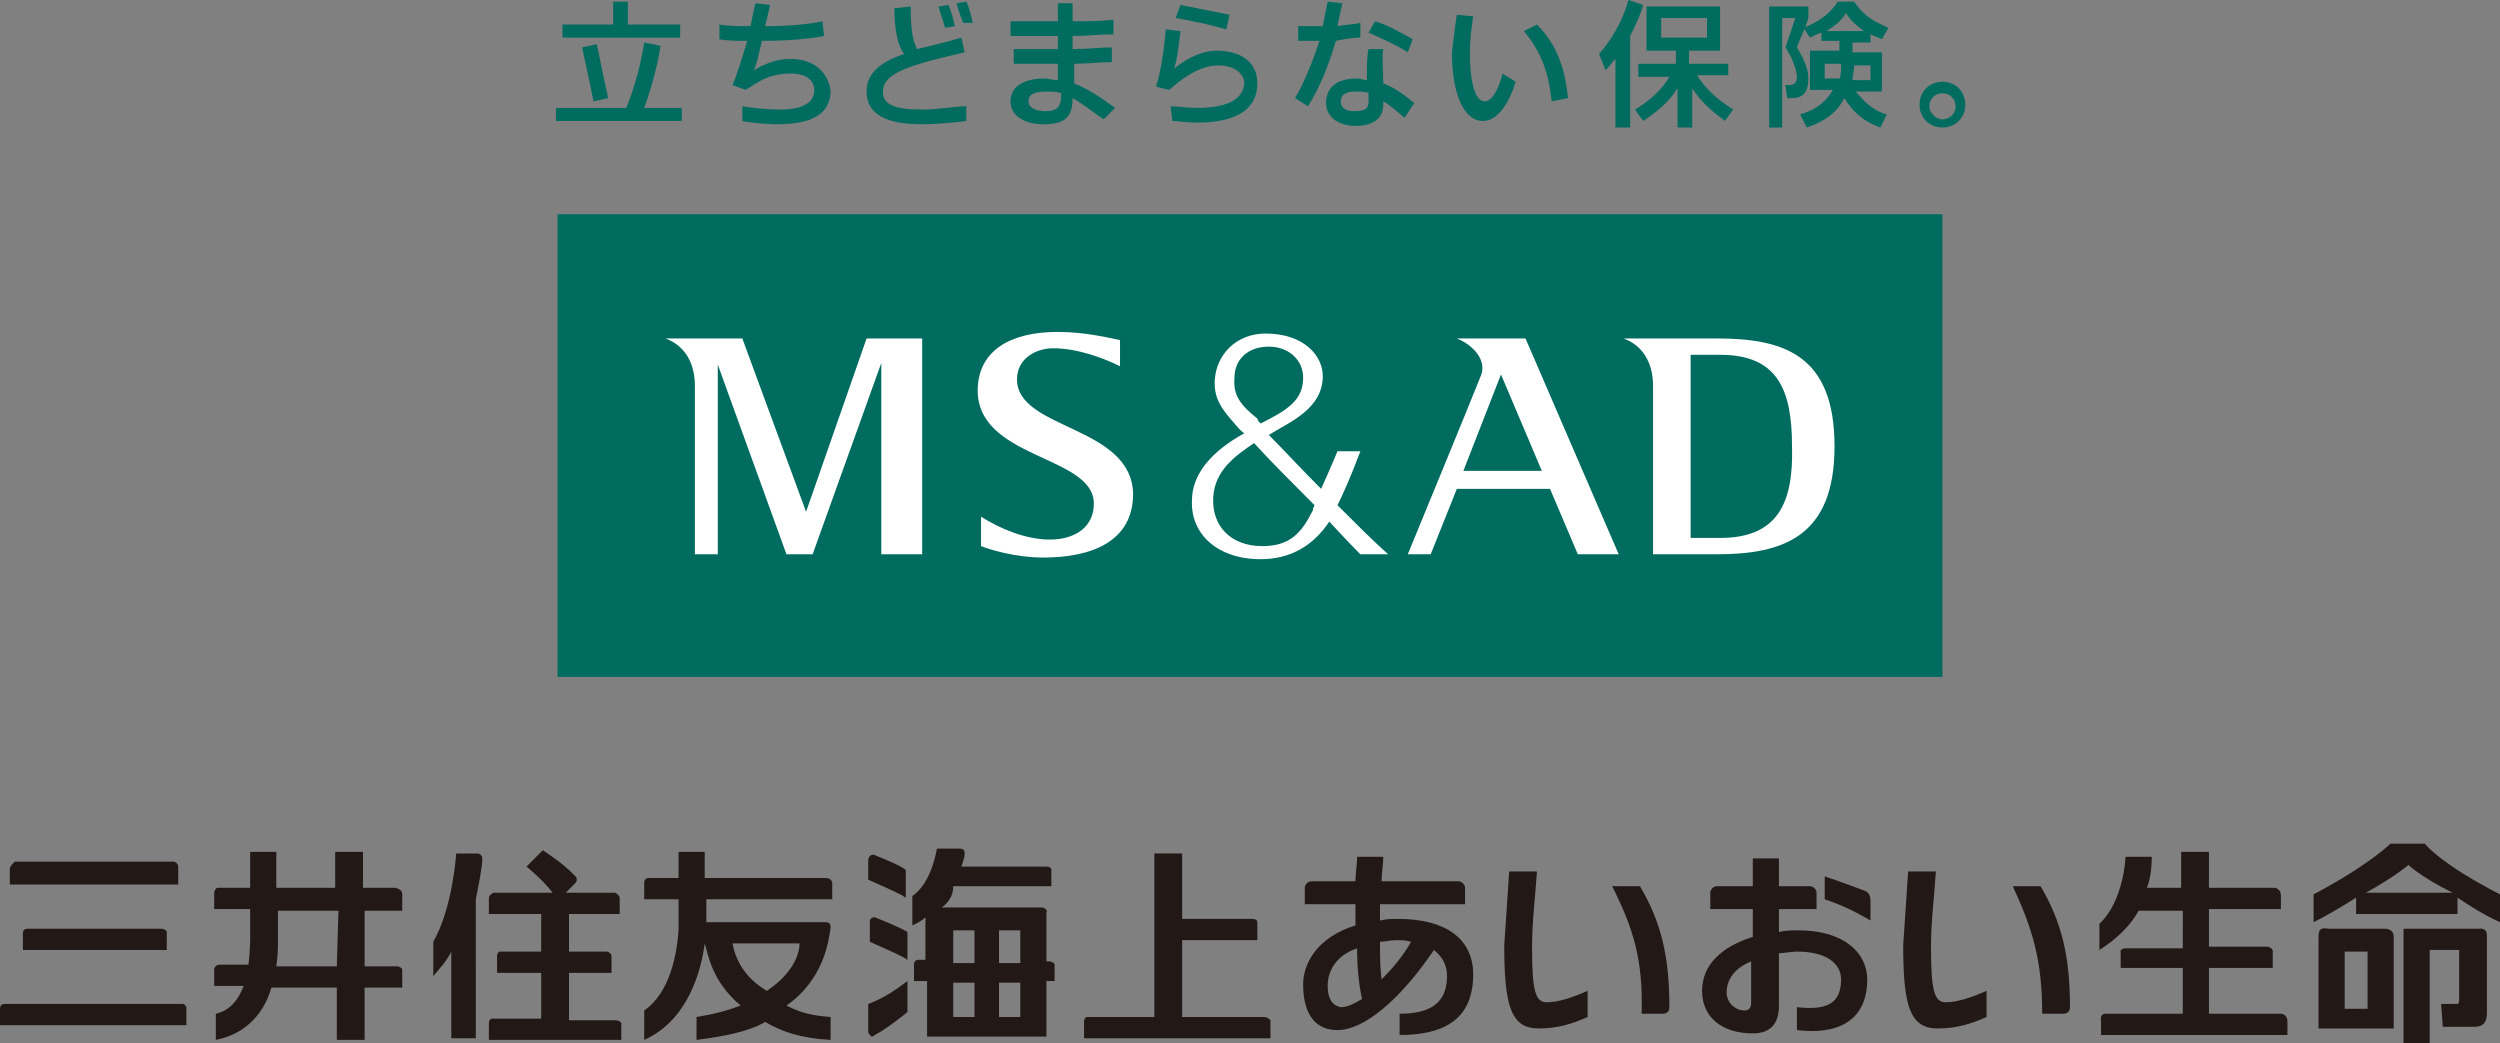 <svg xmlns="http://www.w3.org/2000/svg" viewBox="0 0 152.9 63.8" width="152.9" height="63.8"><rect x="0" y="0" width="152.9" height="63.8" fill="#808080" stroke="none"/><switch><g><path fill="#006C60" d="M34.1 13.1h84.7v28.3H34.1z"/><path fill="#FFF" d="M49.3 31.3l-3.9-10.6h-4.7c1.1.4 1.8 1.4 1.8 2.9v10.3h1.4V22.3l4.2 11.6h1.6l4.2-11.7v11.7h2.5V20.7H53l-3.7 10.6zm12.9-8.1c0-1.3 1.2-1.9 2.2-1.9 1.5 0 3.1.6 4.1 1.1v-1.6c-.5-.1-2.1-.5-3.8-.5-3 0-4.8 1.2-4.9 3.4-.2 4.4 7.1 4.1 7.1 7.1 0 1.4-1.1 2.2-2.7 2.2-1.5 0-3.1-.7-4.2-1.4v1.8c.5.2 2.1.7 3.8.7 3 0 5.5-1 5.5-3.9-.1-4.2-7.1-3.9-7.1-7m19.6 7.7c.3-.6.8-1.7 1.4-3.3h-1.4s-.5 1.2-1 2.3c-1.2-1.2-2.4-2.5-3.2-3.3 1.3-.8 3.3-1.6 3.3-3.6 0-1.2-1.1-2.6-3.5-2.6-1.8 0-3 1.3-3.1 2.8-.1 1.2.5 1.9 1.2 2.7.1.1.3.4.6.6-2 1.1-3.2 2.5-3.2 4.1-.1 2 1.5 3.6 4.2 3.6 1.8 0 3.2-.8 4.2-2.3 1.1 1.2 1.9 2 1.9 2h1.7c-.9-.8-2-1.9-3.1-3m-6.3-7.8c0-1.1.8-1.9 2.1-1.9 1.2 0 2.1.8 2.1 1.9 0 1.4-1 2-2.6 2.8-.1-.1-.2-.2-.2-.3-1-.8-1.5-1.4-1.4-2.5m4.8 8.1c-.7 1.4-1.4 2.2-3.1 2.2-1.9 0-3.1-1.2-3-3 .1-1.6 1.3-2.5 2.5-3.3 1 1.1 2.4 2.5 3.7 3.8-.1.2-.1.2-.1.3M105 20.7h-5.7c1.1.4 1.8 1.4 1.8 2.9v10.3h3.9c4.1 0 7.2-1.1 7.2-6.6 0-5.6-3.1-6.6-7.2-6.6m.2 12.2h-1.8V21.7h1.8c3.5 0 4.4 2.1 4.4 5.6.1 3.5-.9 5.6-4.4 5.6M89.1 20.7c1 .4 1.8 1.3 1.5 2.2-.3.8-4.5 11-4.5 11h1.4l1.6-4h5.7l1.7 4H99l-5.7-13.2h-4.2zm.4 8.1l2.3-5.9 2.5 5.9h-4.8z"/><path fill="#221815" d="M131.6 52.4H130s-.1 2.7-1.6 4.1v1.6c1.1-.7 1.9-1.5 2.4-2.4h2.7V58H130c-.4 0-.3.3-.3.3v.9h3.8V62h-4.7c-.4 0-.3.4-.3.4v.9h11.4v-.8c0-.5-.4-.5-.4-.5h-4.4v-2.8h3.9v-.9s.1-.3-.3-.4h-3.6v-2.3h4.4v-.8c0-.5-.4-.5-.4-.5h-4v-2.2h-1.7v2.2h-2.1c.3-.7.3-1.7.3-1.9zm10.2 4.9c0-.4.1-.6.6-.5h3.5s.5 0 .5.5v5.6h-4.6v-.2.1-5.5zm1.6 4.4h1.4v-3.5h-1.4v3.5zm9.5-5.3c-1.1-.5-2-1.1-2.6-1.5v1h-6.2v-1c-1.1.7-2 1.2-2.6 1.5v-1.7c3.4-1.8 4.7-3.1 4.7-3.1h2.1s.9 1.2 4.6 3.1v1.7zm-2.9-1.8c-2-1-2.7-1.7-2.7-1.7s-.8.7-2.6 1.7h5.3zm2.1 7.3v-4.7c0-.5-.5-.4-.5-.4H147v7h1.6v-5.7h1.8v3.1s0 .2-.1.2h-1l.1 1.4h1.9s-.1 0 0 0c.7 0 .8-.4.8-.9zM50.9 54v1h-7.7v1.4h7.3c.2 0 .3.1.3.3-.1.8-.4 3.2-2.7 4.8.8.4 1.4.6 2.7.7v1.4c-1.8-.1-3-.5-4-1.1-1 .6-2.6.9-4.2 1.1v-1.4c1.2-.2 1.9-.4 2.7-.7-1.8-1.5-2-3.2-2.2-3.8-.2 1.6-1 4.7-3.7 5.9v-1.8c1.6-1.1 2-3.5 2.1-4.9V55h-2.1v-1c0-.2.1-.3.3-.3h1.8v-1.6h1.6v1.6h7.4c.3 0 .4.2.4.3zm-2 3.7h-4.1c.1.5.4 1.9 2.1 2.9 2.1-1.4 2-2.9 2-2.9m4.6-5.4c-.2-.1-.4.1-.4.3v1.2c1.8.8 2 .9 2.3 1.1v-1.7c-.4-.3-1.4-.7-1.9-.9m0 3.8c-.2 0-.3.1-.3.3v1.2c1.8.8 2 .9 2.3 1.1V57c-.5-.3-1.5-.7-2-.9m0 7.2c.4-.2 1-.6 2-1.4V60c-1.4 1.1-2.4 1.4-2.4 1.4V63.1c0 .1.1.2.2.3 0 0 .1 0 .2-.1m4.1-7.8h6.1c.2 0 .4.2.3.3v3h.2c.1 0 .3.1.3.2v1H64v3.4h-7.3V60h-.8v-1c0-.2.1-.3.3-.3h.4v-2.6c-.2.2-.4.3-.8.5v-1.8c1.2-.8 1.5-2.9 1.5-2.9h1.4c.2 0 .3.1.3.3 0 .2-.1.5-.2.8H64c.2 0 .3.1.3.2v1h-6c0 .6-.3 1-.7 1.3m3.5 3.4h1.3v-2h-1.3v2zm0 3.3h1.3v-2.1h-1.3v2.1zm-2.8-3.3h1.3v-2h-1.3v2zm0 3.3h1.3v-2.1h-1.3v2.1zm-33.7-7.5v1h-2.3v3.4h2c.1 0 .3.1.3.2v1.1h-2.3v3.2h-1.7v-3.2h-4c-.4 1.4-1.4 2.8-3.4 3.2V62c.9-.2 1.4-.9 1.7-1.7h-1.8v-1c0-.2.2-.3.3-.3h1.8c.1-.9.1-1.6.1-1.6v-1.8h-2.2v-1c0-.1.1-.3.2-.3h2v-2.2h1.6v2.2h3.6v-2.2h1.7v2.2h2c.3.1.4.2.4.4m-3.9 1H17v2.2s0 .5-.1 1.2h3.7l.1-3.4zm56.6 6.5h-5v-4.7h4.6v-1.1c0-.1-.1-.2-.3-.2h-4.3v-4h-1.7v10h-4.1c-.1 0-.2.1-.2.3v1h11.4v-1.1c-.1-.1-.2-.2-.4-.2M.6 53.1v1h10.3V53c0-.1-.1-.3-.3-.3H.9c-.1.1-.3.3-.3.4zm10.6 8.3H.3c-.2 0-.3.1-.3.3v1h11.4v-1.1s-.1-.2-.2-.2m-1.3-4.6H1.7c-.2 0-.3.1-.3.3v1h8.8V57c0-.1-.2-.2-.3-.2m19.3-4.6h-1.3s-.2 3.3-1.4 5.4v2.1c.5-.6.8-.9 1.1-1.5v5.3h1.5V55c.2-1 .4-2 .4-2.5 0-.1-.1-.3-.3-.3m5.9 1.3c-.3-.3-.7-.7-1.9-1.5l-1 1s1 .8 1.6 1.6h-3.6c-.1 0-.3.2-.3.3v1h3.2v2.3h-2.5c-.1 0-.2.1-.2.3v1h2.7v2.8h-3c-.1 0-.2.1-.2.3v1H38v-1c0-.1-.2-.2-.3-.2h-2.9v-2.9h2.6v-1c0-.2-.2-.3-.3-.3h-2.3v-2.3h3.1v-1c0-.1-.2-.3-.3-.3h-3l.6-.6c.1-.1.1-.3 0-.4l-.1-.1m81.6-.2h1.7c-.1 1.5-.3 3.1-.3 4.6 0 2.7.2 3.4.9 3.4s1.6-.3 2.5-.7v1.6c-.9.4-1.8.7-3 .7-1.7 0-2.1-1.4-2.1-5.1.1-1.4.2-3 .3-4.5m6.4.9h1.7c1.3 2.2 1.8 4.3 1.8 7.4 0 .3-.2.4-.4.4h-1.3c0-3.3-.6-5.2-1.8-7.8m-30.8-.9H94c-.1 1.5-.3 3.1-.3 4.6 0 2.7.2 3.4.9 3.4s1.6-.3 2.5-.7v1.6c-.9.4-1.8.7-3 .7-1.7 0-2.1-1.4-2.1-5.1.1-1.4.2-3 .3-4.5m6.3.9h1.7c1.3 2.2 1.8 4.3 1.8 7.4 0 .3-.2.4-.4.4h-1.3c.1-3.3-.5-5.2-1.8-7.8m11.4 2.7c-.4 0-.8 0-1.2.1v-1.4h2.3v-1c0-.2-.2-.4-.4-.4h-1.9v-1.7h-1.6v1.7H105c-.2 0-.4.2-.4.4v1h2.6v1.7c-1.9.6-3.1 1.7-3.1 3.3 0 1.6 1.2 2.6 3.1 2.6 1.1 0 1.6-.6 1.6-1.7v-3.2c.3 0 .7-.1 1.1-.1 1.9 0 2.7.8 2.7 1.7 0 1.5-.9 1.9-2.7 1.7V63c2.4.3 4.3-.5 4.3-3.1 0-1.6-1.4-3-4.2-3m-2.9 4.4c0 .3-.1.5-.4.5-.6 0-1.1-.5-1.1-1.1 0-.8.5-1.5 1.5-1.9v2.5zm7-6.8c.2.1.3.3.3.6v1.2c-1-.6-1.9-1-2.8-1.3v-1.4c.9.3 1.7.6 2.5.9m-28.6 1.7c-.4 0-.7 0-1.1.1v-1h5.2v-1c0-.2-.2-.4-.4-.4h-4.7c0-.5.1-1 .1-1.5H83c0 .5-.1 1-.1 1.5h-2.7c-.2 0-.4.2-.4.4v1h3.1v1.3c-2.3.7-3.2 2.3-3.2 3.6 0 1.9.8 2.8 2.1 2.8 1.6 0 3.8-1.8 5.9-4.9.5.4.8.9.8 1.6 0 1.7-1.1 2.3-2.9 2.3v1.3c2.5 0 4.5-.8 4.5-3.7 0-2.2-1.7-3.4-4.6-3.4m-4.3 4.1c0-1 .6-1.9 1.8-2.3 0 1.1.1 2.2.3 3.1-.5.3-.9.5-1.3.5-.5-.1-.8-.5-.8-1.3m3.3-.4c-.1-.7-.1-1.5-.1-2.3.3 0 .6-.1 1-.1.3 0 .6 0 .9.1-.5.9-1.2 1.7-1.8 2.3"/><g fill="#006C60"><path d="M39.4 6.6c.4-1.1.8-2.5 1-3.8l-1-.2c-.2 1.3-.6 2.8-1.1 4H34v.8h7.7v-.8h-2.3zM41.6 1.5h-3.2V.1h-.9v1.4h-3.1v.8h7.2z"/><path d="M36.3 6.2l.9-.2c-.2-.8-.5-2.4-.7-3.3l-.9.2c.2.9.5 2.3.7 3.3M71.3 1.8l.9.1c-.1.8-.2 1.8-.4 2.3.5-.4 1.5-1.1 2.6-1.1 1.5 0 2.5.7 2.5 2 0 1.6-1.3 2.4-3.7 2.4-.6 0-1.2-.1-1.5-.1l-.1-.9c.3 0 1.1.1 1.6.1 1.6 0 2.9-.4 2.9-1.6-.1-.6-.7-1-1.6-1-1.2 0-2.3.9-3 1.5l-.8-.2c.3-.9.5-2.3.6-3.5M72.2.3l3 .6-.2.9c-1-.3-2-.5-3.1-.7l.3-.8zM83.2 2.3v-.9c-.4.1-.9.1-1.4.2.1-.5.2-1 .3-1.4l-.9-.1-.3 1.5h-1.5v.9h1.3c-.4 1.2-.9 2.5-1.5 3.5l.8.5c.7-1.1 1.3-2.6 1.7-4 .5-.1 1-.2 1.5-.2M86.5 6.3c-.5-.4-1.1-.9-1.9-1.2 0-.9-.1-1.7 0-2.1h-.9c-.1.4-.1 1-.1 1.9-.2 0-.4-.1-.6-.1-1.3 0-1.9.6-1.9 1.5 0 .8.7 1.4 1.8 1.4 1 0 1.7-.4 1.7-1.3v-.2c.4.2.8.6 1.3 1l.6-.9zm-2.8-.1c0 .5-.3.6-.9.6-.6 0-.8-.3-.8-.6 0-.4.3-.6.9-.6.3 0 .6 0 .8.1v.5M86.4 2.4c-.7-.4-1.6-.9-2.3-1.1l-.4.7c.7.3 1.6.7 2.4 1.2l.3-.8zM103.8 4.6h1.9v-.7h-2.4v-.8h1.9V.4h-4.5v2.7h1.8v.8h-2.3v.8h1.9c-.4.7-1.1 1.4-2.1 2l.5.7c.9-.6 1.6-1.2 2.1-2v2.4h.9V5.4c.5.8 1.2 1.4 2 2l.5-.7c-1.1-.7-1.8-1.4-2.2-2.1m-2.2-3.5h2.8v1.2h-2.8V1.1zM100.5.3l-.9-.3c-.4 1.4-1.1 2.5-1.8 3.3l.4 1c.2-.2.4-.5.6-.7v4.2h.9V2.2c.3-.6.6-1.2.8-1.9M110.6 4.8c0-.7-.4-1.4-.7-1.9.2-.6.5-1.1.7-1.8V.4h-2.4v7.4h.8V1.1h.8l-.6 1.8c.4.6.7 1.4.7 1.8 0 .4-.2.5-.5.5h-.2l.1.8h.3c.7 0 1-.4 1-1.2"/><path d="M113.5 5.6h1.6V3.2h-1.8v-.6h1.1v-.5c.2.1.5.2.7.3l.4-.7c-.9-.4-1.5-.7-2.1-1.6h-1c-.5.8-1.3 1.3-2.1 1.6l.4.6c.2-.1.4-.2.7-.3v.5h1.1v.6h-1.8v2.4h1.4c-.4.7-1 1.2-2 1.5l.4.8c1.2-.4 1.9-1 2.3-1.8.5.8 1.1 1.4 2.2 1.8l.4-.8c-.8-.2-1.4-.8-1.9-1.4m-.6-4.8c.3.5.7.8 1.1 1.1h-2.3c.5-.3.9-.6 1.2-1.1m1.5 4.1h-1.1c0-.3.1-.6.1-.9h1v.9zm-2.8 0v-1h1c0 .3 0 .7-.1.9h-.9zM48.3 3.6c-.9 0-1.7.4-2.2.7.2-.4.3-1 .5-1.8 1.4 0 2.8-.1 3.8-.3l-.1-.9c-.9.2-2.2.3-3.5.3.1-.4.2-.9.3-1.3l-.9-.1c-.1.4-.2.9-.3 1.4-.7 0-1.4 0-1.9-.1v.9c.5.1 1.1.1 1.7.1-.3 1-.6 2-.9 2.7l.8.3c.8-.5 1.4-1 2.8-1 1 0 1.4.5 1.4 1 0 1-1.1 1.2-2.2 1.2-.7 0-1.6-.1-2.2-.2v.9c.4.1 1.5.2 2.1.2 2.3 0 3.3-.7 3.3-2.1-.2-1.1-1-1.9-2.5-1.9M68.2 6.6c-.7-.5-1.5-1.1-2.5-1.5V3.9c.8 0 1.6-.1 2.3-.1v-.9c-.7 0-1.5.1-2.4.1v-.8c.9 0 1.7-.1 2.5-.1v-.9c-.7.1-1.6.1-2.5.1V.2h-.9v1.1h-2.9v.9h2.9V3H62v.9h2.7v1c-.3 0-.6-.1-.8-.1-1.3 0-2.1.5-2.1 1.4 0 .9.9 1.4 2 1.4 1.3 0 1.8-.4 1.8-1.6.7.4 1.3.9 1.9 1.3l.7-.7zm-3.3-.8c0 .8-.3 1-1 1-.5 0-1-.2-1-.6 0-.4.3-.6 1.1-.6.3 0 .6 0 .9.1v.1zM89.1.9l1 .1c-.1.7-.2 1.4-.2 2.2 0 2.1.4 3 .9 3s.9-.9 1.1-1.7l.8.5c-.4 1.3-1.1 2.4-2 2.4-1.1 0-1.9-1.5-1.9-4.2.1-.8.2-1.7.3-2.3M93.2 1.9l.8-.4c1.2 1.2 1.7 2.6 1.9 4.5l-1 .2c-.2-1.9-.7-3.1-1.7-4.3M118.8 7.8c-.8 0-1.4-.6-1.4-1.4 0-.8.6-1.4 1.4-1.4s1.4.6 1.4 1.4c0 .8-.6 1.4-1.4 1.4m0-2.1c-.4 0-.8.3-.8.8 0 .4.4.8.8.8s.8-.3.8-.8-.4-.8-.8-.8M56.4 6.7c-1.7 0-2.4-.3-2.4-1.1 0-1.1 1.5-1.6 5-2.4l-.2-.9c-1 .3-1.9.5-2.7.7-.3-.5-.4-1.3-.4-2.6l-1 .1c0 1.3.2 2.3.6 2.8-1.5.5-2.3 1.2-2.3 2.3 0 1.4 1.2 2 3.4 2 .9 0 1.9-.1 2.7-.2v-.9c-.7 0-1.7.2-2.7.2"/><path d="M58.4 1.6c-.1-.4-.2-.9-.4-1.3l-.6.1c.1.4.3.9.4 1.3l.6-.1zM59.5 1.4c-.1-.4-.2-.9-.4-1.3l-.6.1c.1.4.3.9.4 1.2h.6z"/></g></g></switch></svg>